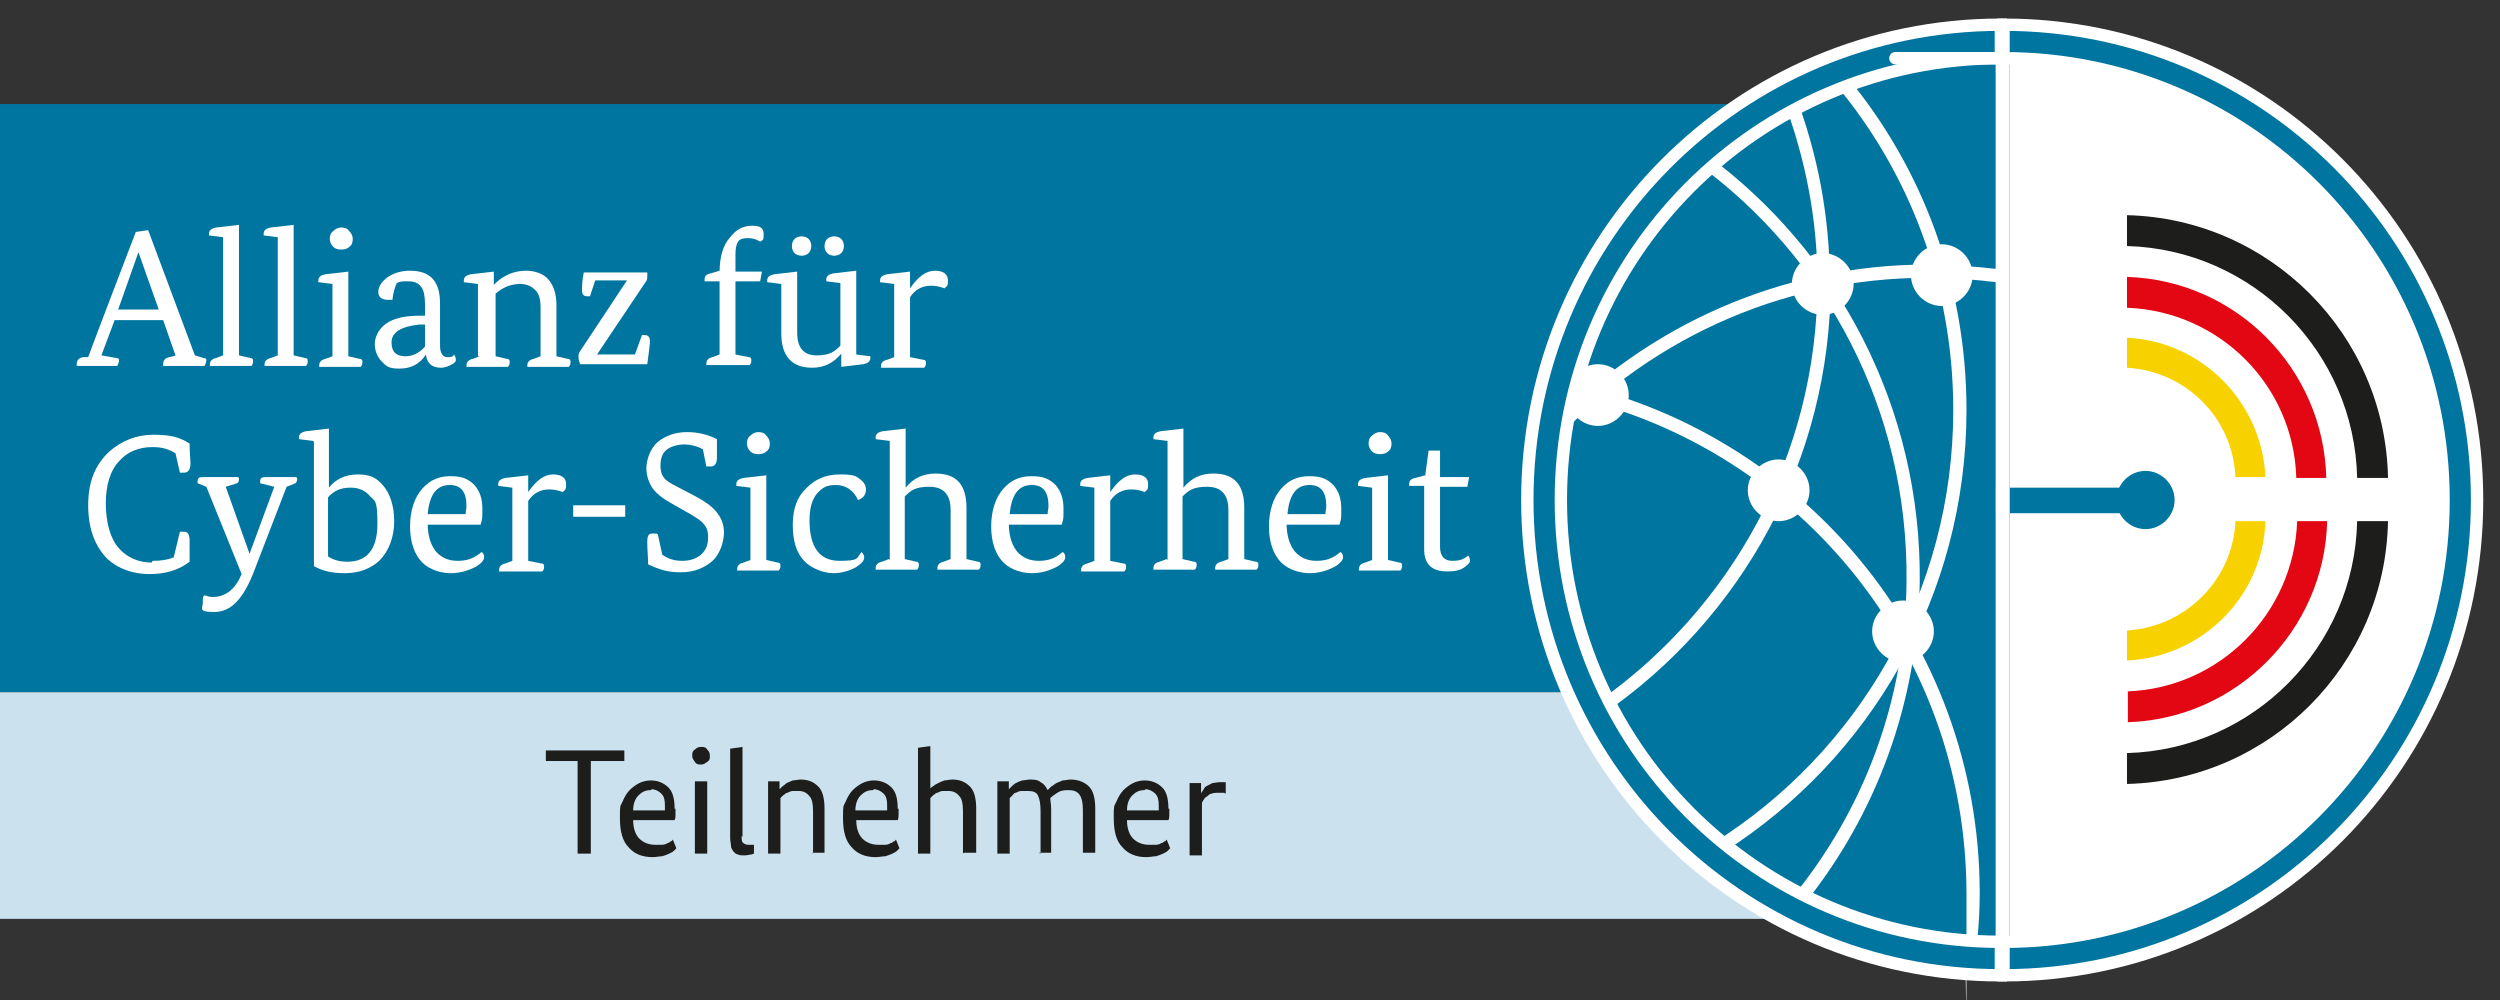 <?xml version="1.0" encoding="UTF-8"?>
<svg id="Ebene_1" xmlns="http://www.w3.org/2000/svg" version="1.1" viewBox="0 0 283.5 113.4">
  <rect x="0" y="0" width="283.5" height="113.4" fill="#333333" stroke="none"/>
  <!-- Generator: Adobe Illustrator 29.2.0, SVG Export Plug-In . SVG Version: 2.1.0 Build 108)  -->
  <defs>
    <style>
      .st0 {
        fill: none;
      }

      .st1 {
        fill: #cce1ee;
      }

      .st2 {
        stroke: #fff;
        stroke-width: 1.4px;
      }

      .st2, .st3 {
        fill: #0075a0;
      }

      .st4 {
        fill: #1d1d1b;
      }

      .st5 {
        fill: #fff;
      }

      .st6 {
        fill: #f8d200;
      }

      .st7 {
        fill: #e30613;
      }
    </style>
  </defs>
  <path class="st5" d="M277.9,57.1c0,27.9-22.3,50.7-50,51.2V5.8c27.7.6,50,23.3,50,51.2Z"/>
  <rect class="st3" y="11.8" width="217.1" height="66.7"/>
  <rect class="st1" y="78.5" width="220.1" height="25.7"/>
  <g>
    <path class="st5" d="M19.9,40.3l-1.4-4h-5.5l-1.5,4,1.7.3c.2,0,.3.1.3.2s0,.3-.2.7h-4.6c0,0,0-.1,0-.2,0-.4.2-.7.7-.8h.6c0-.1,5.4-14.2,5.4-14.2l1.4-.2,5.3,14.2,1,.3c.2,0,.3.1.3.2s0,.3-.2.7h-4.7c0,0,0-.1,0-.2,0-.4.2-.7.7-.8l.8-.2ZM13.4,35.1h4.6l-2.3-6.5h0l-2.3,6.5Z"/>
    <path class="st5" d="M25.3,40.4v-13.5l-1.6-.2c0,0,0-.1,0-.2,0-.4.3-.6.8-.7l2.6-.3v14.8l1.3.3c.2,0,.3.1.3.3s0,.4-.2.6h-4.7c0,0,0-.1,0-.2,0-.3.2-.6.7-.7l.8-.3Z"/>
    <path class="st5" d="M31.5,40.4v-13.5l-1.6-.2c0,0,0-.1,0-.2,0-.4.3-.6.8-.7l2.6-.3v14.8l1.3.3c.2,0,.3.1.3.3s0,.4-.2.6h-4.7c0,0,0-.1,0-.2,0-.3.2-.6.7-.7l.8-.3Z"/>
    <path class="st5" d="M37.7,40.4v-8.2l-1.6-.2c0,0,0-.1,0-.2,0-.4.3-.6.8-.7l2.6-.3v9.6l1.3.3c.2,0,.3.1.3.3s0,.4-.2.6h-4.7c0,0,0-.1,0-.2,0-.3.2-.6.7-.7l.8-.3ZM37.4,27.1c0-.4.1-.7.4-.9.2-.2.5-.4.9-.4s.7.1.9.4c.2.2.4.5.4.9s-.1.7-.4.9c-.2.2-.5.3-.9.3s-.7-.1-.9-.3c-.2-.2-.4-.5-.4-.9Z"/>
    <path class="st5" d="M48.2,34.7c0-1-.1-1.7-.4-2.1-.3-.5-.8-.7-1.5-.7s-.9,0-1.3.2c-.2.4-.4,1-.5,1.9-.2,0-.4,0-.5,0-.7,0-1.1-.3-1.1-.9s.4-1.2,1.1-1.7c.8-.5,1.6-.7,2.5-.7,2.3,0,3.4,1.2,3.4,3.7v4.8c0,.8.3,1.3.8,1.3s.6,0,.8-.3c.1.2.2.4.2.6s-.1.3-.4.5c-.4.2-.8.4-1.3.4-1,0-1.6-.5-1.7-1.5h0c-.7,1.1-1.7,1.6-3,1.6s-1.5-.3-2-.8c-.5-.5-.8-1.2-.8-2s.5-1.9,1.6-2.5c.9-.5,2.1-.7,3.5-.7h.6v-1.1ZM46,40.4c.8,0,1.6-.4,2.2-1.1v-2.5h-.6c-2.1.2-3.2.9-3.2,2s.5,1.6,1.6,1.6Z"/>
    <path class="st5" d="M54.2,40.4v-8.2l-1.6-.2c0,0,0-.1,0-.2,0-.4.3-.6.8-.7l2.6-.3v1.5c-.1,0,0,0,0,0,.5-.5.9-.8,1.3-1,.7-.4,1.5-.6,2.4-.6s1.9.3,2.5,1c.6.7.9,1.7.9,2.9v5.8l1.3.3c.2,0,.3.1.3.3s0,.4-.2.6h-4.7c0,0,0-.1,0-.2,0-.3.2-.6.7-.7l.8-.3v-5.6c0-.9-.2-1.6-.7-2-.4-.4-1-.6-1.6-.6-1.1,0-2,.4-2.8,1.1v7.1l1.3.3c.2,0,.3.1.3.3s0,.4-.2.6h-4.7c0,0,0-.1,0-.2,0-.3.2-.6.7-.7l.8-.3Z"/>
    <path class="st5" d="M66,33.1c0-.5,0-1.3.2-2.2h7.2c0,.1,0,.3,0,.4,0,.2,0,.5-.2.7l-5.5,8.2h0s4.3,0,4.3,0l.8-2.2c.1,0,.2,0,.3,0,.4,0,.6.2.6.7s-.1,1-.3,2.6h-7.6c-.1-.2-.2-.5-.2-.8s0-.4.2-.7l5.3-8h0s-3.6,0-3.6,0l-.6,1.8c-.1,0-.2,0-.3,0-.4,0-.6-.2-.6-.7Z"/>
    <path class="st5" d="M81.6,30.9h0c0-1.8.4-3.1,1.2-4,.7-.9,1.5-1.3,2.5-1.3s1.3.3,1.3,1-.1.6-.4.8c-.5-.3-.9-.4-1.4-.4s-.9.1-1.1.4c-.2.3-.3.8-.3,1.4v2h3l-.2,1.1h-2.8v8.3l1.5.3c.2,0,.3.1.3.3s0,.4-.2.6h-4.9c0,0,0-.1,0-.2,0-.3.2-.6.7-.7l.8-.3v-8.3h-1.7c0,0,0-.1,0-.2,0-.4.2-.6.7-.7l1-.3Z"/>
    <path class="st5" d="M88.6,32.2l-1.6-.2c0,0,0-.1,0-.2,0-.4.3-.6.8-.7l2.6-.3v6.9c0,1.7.7,2.6,2.2,2.6s2-.4,2.7-1.1v-7.1l-1.6-.2c0,0,0-.1,0-.2,0-.4.3-.6.8-.7l2.6-.3v9.5l1.6.2c0,0,0,.1,0,.2,0,.4-.3.6-.8.7l-2.5.3v-1.5h0c-.9,1.1-2,1.6-3.3,1.6-2.3,0-3.5-1.3-3.5-3.9v-5.7ZM90.9,29c-.3,0-.6-.1-.8-.3-.2-.2-.3-.5-.3-.8s.1-.6.3-.8c.2-.2.5-.3.8-.3s.6.1.8.3c.2.2.3.5.3.8s-.1.6-.3.8c-.2.2-.5.3-.8.3ZM94.6,29c-.3,0-.6-.1-.8-.3-.2-.2-.3-.5-.3-.8s.1-.6.3-.8c.2-.2.5-.3.8-.3s.6.1.8.3c.2.2.3.5.3.8s-.1.6-.3.8c-.2.2-.5.3-.8.3Z"/>
    <path class="st5" d="M101.4,40.4v-8.2l-1.6-.2c0,0,0-.1,0-.2,0-.4.3-.6.8-.7l2.6-.3v1.9c-.1,0,0,0,0,0,.9-1.3,1.8-2,2.8-2s1.5.4,1.5,1.1-.1.6-.4.9c-.5-.2-1-.3-1.5-.3-1,0-1.8.4-2.4,1.3v6.8l1.5.3c.2,0,.3.1.3.3s0,.4-.2.6h-4.9c0,0,0-.1,0-.2,0-.3.2-.6.7-.7l.8-.3Z"/>
    <path class="st5" d="M17.3,63.6c.9,0,1.7-.1,2.4-.4l.7-2.9c.1,0,.3,0,.5,0,.4,0,.6.3.6,1v2.4c-1.3,1-2.8,1.4-4.6,1.4s-3.5-.6-4.7-1.7c-1.4-1.4-2.2-3.4-2.2-6.1s.8-4.6,2.4-6.1c1.4-1.2,3-1.9,5-1.9s3,.3,4.1,1c0,1.1.1,1.8.1,2.3s-.2,1-.7,1-.3,0-.5,0l-.5-2.2c-.8-.5-1.6-.7-2.6-.7-1.5,0-2.8.5-3.7,1.5-1.1,1.1-1.6,2.8-1.6,4.9s.5,4,1.5,5.1c.9,1,2.2,1.6,3.7,1.6Z"/>
    <path class="st5" d="M26.8,54.1c.2,0,.3,0,.3.2s0,.3-.2.5l-1.3.4,2.7,7.6h0l2.8-7.6-1.6-.4c0,0,0-.1,0-.2,0-.4.2-.5.6-.5h3.3c.2,0,.3,0,.3.2s0,.3-.2.5l-1,.4-3.7,9.6c-1.2,3.1-2.6,4.6-4.5,4.6s-1.3-.4-1.3-1.1,0-.6.2-.8c.3.1.6.2.9.2,1.5,0,2.6-.9,3.3-2.6l-4-9.9-1-.4c0,0,0-.1,0-.2,0-.4.2-.5.6-.5h3.6Z"/>
    <path class="st5" d="M35.5,50l-1.6-.2c0,0,0-.1,0-.2,0-.4.3-.6.8-.7l2.6-.3v6.7h0c.8-1,1.9-1.5,3.3-1.5s2.1.4,2.8,1.2c.8.9,1.3,2.3,1.3,4.1s-.6,3.4-1.7,4.5c-1,.9-2.3,1.4-3.9,1.4s-2.6-.3-3.5-.8v-14.1ZM39.7,55.3c-1.1,0-1.9.4-2.5,1.1v6.7c.6.4,1.3.6,2.2.6,2.2,0,3.4-1.4,3.4-4.3s-.3-2.5-.9-3.2c-.5-.6-1.3-.9-2.1-.9Z"/>
    <path class="st5" d="M48.5,59.3c0,1.4.3,2.4.9,3.2.6.7,1.4,1.1,2.5,1.1s1.9-.3,2.7-1c.2.1.3.3.3.6,0,.3-.3.7-1,1.1-.8.4-1.7.7-2.8.7s-2.4-.4-3.2-1.2c-.9-.9-1.4-2.3-1.4-4.1s.5-3.3,1.4-4.3c.9-1,1.9-1.4,3.2-1.4s2,.3,2.7,1c.6.7.9,1.5.9,2.7s0,1.1-.2,1.8h-6.1ZM51,55c-1.5,0-2.3,1.1-2.5,3.3h4.3c0-.3.1-.6.1-.9,0-1.6-.6-2.4-1.9-2.4Z"/>
    <path class="st5" d="M58.1,63.5v-8.2l-1.6-.2c0,0,0-.1,0-.2,0-.4.3-.6.8-.7l2.6-.3v1.9c-.1,0,0,0,0,0,.9-1.3,1.8-2,2.8-2s1.5.4,1.5,1.1-.1.6-.4.9c-.5-.2-1-.3-1.5-.3-1,0-1.8.4-2.4,1.3v6.8l1.5.3c.2,0,.3.1.3.3s0,.4-.2.6h-4.9c0,0,0-.1,0-.2,0-.3.2-.6.7-.7l.8-.3Z"/>
    <path class="st5" d="M70.9,58.6h-5.9v-1.3h5.9v1.3Z"/>
    <path class="st5" d="M79.8,51c-.7-.4-1.5-.6-2.2-.6s-1.5.2-2,.6c-.5.4-.7,1-.7,1.8s.2,1.2.6,1.6c.2.2.7.5,1.3.8l2.1,1.1c1.1.6,1.8,1.1,2.3,1.7.6.7.9,1.5.9,2.4s-.4,2.4-1.3,3.2c-.9.8-2.1,1.3-3.6,1.3s-2.4-.3-3.7-.9c0-.8-.1-1.6-.1-2.5s.2-1,.7-1,.3,0,.5.1l.5,2.3c.7.5,1.4.7,2.3.7s1.7-.3,2.2-.8c.5-.5.7-1.1.7-1.9s-.2-1.2-.7-1.7c-.3-.3-1.1-.8-2.2-1.4l-1.4-.8c-.9-.5-1.5-1-1.9-1.5-.5-.7-.8-1.5-.8-2.4s.4-2.2,1.3-3c.9-.7,2-1.1,3.3-1.1s2.4.3,3.4.8c0,1.1,0,1.8,0,2.1,0,.6-.2,1-.7,1s-.3,0-.5,0l-.4-2Z"/>
    <path class="st5" d="M85.1,63.5v-8.2l-1.6-.2c0,0,0-.1,0-.2,0-.4.3-.6.8-.7l2.6-.3v9.6l1.3.3c.2,0,.3.1.3.3s0,.4-.2.6h-4.7c0,0,0-.1,0-.2,0-.3.2-.6.7-.7l.8-.3ZM84.7,50.3c0-.4.1-.7.4-.9.2-.2.5-.4.9-.4s.7.1.9.4c.2.2.4.5.4.9s-.1.7-.4.9c-.2.2-.5.3-.9.3s-.7-.1-.9-.3-.4-.5-.4-.9Z"/>
    <path class="st5" d="M97.7,62.6c.2.2.3.4.3.6,0,.4-.3.7-.9,1.1-.7.4-1.6.7-2.6.7s-2.5-.5-3.3-1.4c-.9-.9-1.3-2.3-1.3-4.1s.5-3.2,1.6-4.2c1-1,2.2-1.5,3.8-1.5s1.8.2,2.3.6c.4.3.6.7.6,1.1,0,.6-.3,1-.9,1.2-.5-1.1-1.4-1.7-2.5-1.7s-1.5.3-2.1.9c-.6.7-.9,1.7-.9,3.1,0,3,1.1,4.6,3.4,4.6s1.9-.3,2.5-1Z"/>
    <path class="st5" d="M100.9,63.5v-13.5l-1.6-.2c0,0,0-.1,0-.2,0-.4.3-.6.8-.7l2.6-.3v6.7h0c.9-1.1,2-1.6,3.4-1.6,2.4,0,3.5,1.3,3.5,3.9v5.8l1.3.3c.2,0,.3.1.3.3s0,.4-.2.6h-4.7c0,0,0-.1,0-.2,0-.3.2-.6.7-.7l.8-.3v-5.6c0-1.7-.8-2.6-2.4-2.6s-2.1.4-2.8,1.1v7.1l1.3.3c.2,0,.3.1.3.3s0,.4-.2.6h-4.7c0,0,0-.1,0-.2,0-.3.2-.6.7-.7l.8-.3Z"/>
    <path class="st5" d="M114.4,59.3c0,1.4.3,2.4.9,3.2.6.7,1.4,1.1,2.5,1.1s1.9-.3,2.7-1c.2.1.3.3.3.6,0,.3-.3.7-1,1.1-.8.4-1.7.7-2.8.7s-2.4-.4-3.2-1.2c-.9-.9-1.4-2.3-1.4-4.1s.5-3.3,1.4-4.3c.9-1,1.9-1.4,3.2-1.4s2,.3,2.7,1c.6.7.9,1.5.9,2.7s0,1.1-.2,1.8h-6.1ZM117,55c-1.5,0-2.3,1.1-2.5,3.3h4.3c0-.3.1-.6.1-.9,0-1.6-.6-2.4-1.9-2.4Z"/>
    <path class="st5" d="M124.1,63.5v-8.2l-1.6-.2c0,0,0-.1,0-.2,0-.4.3-.6.8-.7l2.6-.3v1.9c-.1,0,0,0,0,0,.9-1.3,1.8-2,2.8-2s1.5.4,1.5,1.1-.1.6-.4.9c-.5-.2-1-.3-1.5-.3-1,0-1.8.4-2.4,1.3v6.8l1.5.3c.2,0,.3.1.3.3s0,.4-.2.6h-4.9c0,0,0-.1,0-.2,0-.3.2-.6.7-.7l.8-.3Z"/>
    <path class="st5" d="M132.4,63.5v-13.5l-1.6-.2c0,0,0-.1,0-.2,0-.4.3-.6.8-.7l2.6-.3v6.7h0c.9-1.1,2-1.6,3.4-1.6,2.4,0,3.5,1.3,3.5,3.9v5.8l1.3.3c.2,0,.3.1.3.3s0,.4-.2.6h-4.7c0,0,0-.1,0-.2,0-.3.2-.6.7-.7l.8-.3v-5.6c0-1.7-.8-2.6-2.4-2.6s-2.1.4-2.8,1.1v7.1l1.3.3c.2,0,.3.1.3.3s0,.4-.2.6h-4.7c0,0,0-.1,0-.2,0-.3.2-.6.7-.7l.8-.3Z"/>
    <path class="st5" d="M145.9,59.3c0,1.4.3,2.4.9,3.2.6.7,1.4,1.1,2.5,1.1s1.9-.3,2.7-1c.2.1.3.3.3.6,0,.3-.3.7-1,1.1-.8.4-1.7.7-2.8.7s-2.4-.4-3.2-1.2c-.9-.9-1.4-2.3-1.4-4.1s.5-3.3,1.4-4.3c.9-1,1.9-1.4,3.2-1.4s2,.3,2.7,1c.6.7.9,1.5.9,2.7s0,1.1-.2,1.8h-6.1ZM148.5,55c-1.5,0-2.3,1.1-2.5,3.3h4.3c0-.3.1-.6.1-.9,0-1.6-.6-2.4-1.9-2.4Z"/>
    <path class="st5" d="M155.6,63.5v-8.2l-1.6-.2c0,0,0-.1,0-.2,0-.4.3-.6.8-.7l2.6-.3v9.6l1.3.3c.2,0,.3.1.3.3s0,.4-.2.6h-4.7c0,0,0-.1,0-.2,0-.3.2-.6.7-.7l.8-.3ZM155.2,50.3c0-.4.1-.7.4-.9.2-.2.5-.4.9-.4s.7.1.9.4c.2.2.4.5.4.9s-.1.7-.4.9c-.2.2-.5.3-.9.3s-.7-.1-.9-.3c-.2-.2-.4-.5-.4-.9Z"/>
    <path class="st5" d="M161.6,54.1l.4-3h1.3v3h3.3l-.2,1.1h-3.1v6.8c0,1.1.5,1.6,1.4,1.6s1.3-.2,1.8-.6c.1.1.2.4.2.6s-.2.4-.6.7c-.5.4-1.2.5-2,.5-1.7,0-2.6-.8-2.6-2.5v-7.2h-1.7c0,0,0-.1,0-.2,0-.4.2-.6.7-.7l1.1-.3Z"/>
  </g>
  <g>
    <path class="st4" d="M70.6,86.3h-3.6v10.5h-1.5v-10.5h-3.6v-1.2h8.9v1.2Z"/>
    <path class="st4" d="M76.6,91.7c0,.3,0,.5,0,.7s0,.4-.1.6h-4.7c0,1,.3,1.7.7,2.1.4.4,1,.7,1.8.7s.6,0,.8,0,.5-.1.6-.2c.2,0,.3-.2.4-.2.1,0,.2-.2.2-.2l.4,1c0,0-.2.2-.3.3-.1.1-.3.2-.5.3-.2.1-.5.2-.8.3-.3,0-.7.1-1.1.1-1.2,0-2.1-.4-2.7-1.1-.7-.7-1-1.8-1-3.3s0-1.3.3-1.9c.2-.5.5-1,.8-1.3.3-.3.7-.6,1.1-.8.4-.2.9-.3,1.3-.3.8,0,1.5.3,2,.8s.7,1.3.7,2.4ZM73.8,89.6c-.6,0-1,.2-1.4.6-.4.4-.6,1-.6,1.7h3.6c0-.1,0-.2,0-.3v-.3c0-.6-.1-1-.4-1.3-.3-.3-.7-.5-1.1-.5Z"/>
    <path class="st4" d="M80.5,85.7c0,.3,0,.5-.3.7s-.4.3-.7.3-.5,0-.7-.3-.3-.4-.3-.7,0-.5.3-.7c.2-.2.4-.3.7-.3s.5,0,.7.3c.2.2.3.4.3.7ZM80.2,96.8h-1.4v-8.2h1.4v8.2Z"/>
    <path class="st4" d="M84.1,94.8c0,.4,0,.7.2.8.1.1.3.2.6.2s.3,0,.4,0c0,0,.2,0,.2,0v1s0,0-.3.1c-.2,0-.4.1-.8.1s-.5,0-.7-.1c-.2,0-.4-.2-.5-.3-.1-.2-.3-.4-.3-.6,0-.3-.1-.6-.1-1v-10.1l1.4-.2v10.2Z"/>
    <path class="st4" d="M92.2,96.8v-4.8c0-.8-.1-1.4-.4-1.7-.3-.4-.7-.6-1.2-.6s-.5,0-.7,0c-.2,0-.4.1-.6.2-.2,0-.3.2-.5.3-.1.1-.2.2-.3.3v6.3h-1.4v-8.2h1.3v.9h0c0,0,.2-.2.3-.3.1-.1.3-.2.5-.4.2-.1.5-.2.7-.3.3,0,.6-.1.9-.1.9,0,1.5.3,2,.8.5.5.7,1.4.7,2.5v5h-1.4Z"/>
    <path class="st4" d="M101.9,91.7c0,.3,0,.5,0,.7s0,.4-.1.6h-4.7c0,1,.3,1.7.7,2.1.4.4,1,.7,1.8.7s.6,0,.8,0c.2,0,.5-.1.6-.2.2,0,.3-.2.4-.2.1,0,.2-.2.2-.2l.4,1c0,0-.2.2-.3.3-.1.1-.3.2-.5.3-.2.1-.5.2-.8.3-.3,0-.7.1-1.1.1-1.2,0-2.1-.4-2.7-1.1-.7-.7-1-1.8-1-3.3s0-1.3.3-1.9c.2-.5.5-1,.8-1.3.3-.3.7-.6,1.1-.8.4-.2.9-.3,1.3-.3.8,0,1.5.3,2,.8.5.5.7,1.3.7,2.4ZM99,89.6c-.6,0-1,.2-1.4.6-.4.4-.6,1-.6,1.7h3.6c0-.1,0-.2,0-.3v-.3c0-.6-.1-1-.4-1.3-.3-.3-.7-.5-1.1-.5Z"/>
    <path class="st4" d="M109.2,96.8v-4.8c0-.8-.1-1.4-.4-1.7-.3-.4-.7-.6-1.2-.6s-.5,0-.7,0c-.2,0-.4.1-.6.2-.2,0-.3.2-.5.3-.1.1-.2.2-.3.3v6.3h-1.4v-12l1.4-.2v4.8h0c.1-.1.2-.2.4-.3.1-.1.3-.2.5-.3.2-.1.4-.2.7-.3.3,0,.5-.1.9-.1.9,0,1.5.3,2,.8.5.5.7,1.4.7,2.5v5h-1.4Z"/>
    <path class="st4" d="M118,96.8v-4.8c0-.8-.1-1.4-.3-1.8-.2-.4-.6-.5-1.1-.5s-.6,0-.8,0c-.2,0-.4.1-.6.2-.2,0-.3.2-.4.3-.1.1-.2.2-.3.3v6.3h-1.4v-8.2h1.3v.9h0c0,0,.2-.2.3-.3.1-.1.3-.3.5-.4.2-.1.4-.2.7-.3.3,0,.6-.1.9-.1s.9,0,1.2.3c.4.2.6.5.8.9.1-.1.2-.2.4-.4.2-.1.4-.3.6-.4.2-.1.5-.2.7-.3.3,0,.6-.1.9-.1.9,0,1.6.3,2.1.8.5.5.7,1.4.7,2.5v5h-1.4v-4.8c0-.8-.1-1.4-.4-1.8-.3-.4-.7-.5-1.3-.5s-.9.1-1.2.3c-.3.2-.6.4-.8.6,0,.3.1.7.1,1.2v5h-1.4Z"/>
    <path class="st4" d="M132.6,91.7c0,.3,0,.5,0,.7,0,.2,0,.4-.1.6h-4.7c0,1,.3,1.7.7,2.1.4.4,1,.7,1.8.7s.6,0,.8,0c.2,0,.5-.1.6-.2.2,0,.3-.2.4-.2.1,0,.2-.2.2-.2l.4,1c0,0-.2.2-.3.3s-.3.2-.5.3c-.2.1-.5.2-.8.3-.3,0-.7.1-1.1.1-1.2,0-2.1-.4-2.7-1.1-.7-.7-1-1.8-1-3.3s0-1.3.3-1.9c.2-.5.5-1,.8-1.3.3-.3.7-.6,1.1-.8.4-.2.9-.3,1.3-.3.8,0,1.5.3,2,.8s.7,1.3.7,2.4ZM129.8,89.6c-.6,0-1,.2-1.4.6-.4.4-.6,1-.6,1.7h3.6c0-.1,0-.2,0-.3v-.3c0-.6-.1-1-.4-1.3-.3-.3-.7-.5-1.1-.5Z"/>
    <path class="st4" d="M138.8,89.9c0,0-.1,0-.2,0-.1,0-.3,0-.5,0s-.5,0-.7.1c-.2,0-.4.2-.5.3-.2.1-.3.2-.4.4-.1.1-.2.3-.2.4v5.9h-1.4v-8.2h1.3v1.2h0c0-.1.2-.3.3-.5.1-.2.2-.3.4-.4.2-.1.4-.2.6-.3.2,0,.5-.1.8-.1s.3,0,.4,0c.1,0,.2,0,.3,0v1.3Z"/>
  </g>
  <polygon class="st3" points="244.2 58.2 244.2 55.3 220.1 55.3 220.1 58.2 244.2 58.2 244.2 58.2"/>
  <path class="st3" d="M176.3,56.8c0,27.9,22.3,50.7,50,51.2V5.6c-27.7.6-50,23.3-50,51.2Z"/>
  <path class="st5" d="M223,46.5c0-14.3-5-27.4-13.4-37.6-.5.2-1,.4-1.5.6,8.4,10,13.4,22.9,13.4,37,0,20.7-10.9,38.9-27.2,49.1.4.3.8.7,1.2,1,16.5-10.5,27.5-29,27.5-50.1Z"/>
  <path class="st5" d="M207.5,32c0-7.5-1.4-14.6-3.9-21.2-.4.2-.9.4-1.3.7,2.4,6.4,3.8,13.3,3.8,20.5,0,19.7-9.9,37.1-24.9,47.6.2.4.5.9.7,1.3,15.5-10.7,25.7-28.6,25.7-48.9Z"/>
  <path class="st5" d="M218.6,31.5c2.7,0,5.3.2,7.8.5v-1.5c-2.6-.3-5.2-.5-7.8-.5-16.7,0-31.8,7-42.6,18.2-.1.8-.2,1.7-.3,2.5,10.6-11.8,25.9-19.2,42.9-19.2Z"/>
  <path class="st5" d="M177.1,43.3c-.1.5-.2,1-.3,1.4,26.4,5.3,46.2,28.7,46.2,56.7s0,3.6-.3,5.4c.5,0,1,0,1.5,0,.2-1.8.3-3.6.3-5.5,0-28.7-20.3-52.6-47.4-58.1Z"/>
  <path class="st5" d="M193.6,17.5c-.4.3-.8.6-1.2,1,14.6,10.6,24,27.9,23.8,47.4-.1,13.6-4.9,26-12.9,35.8.5.2.9.4,1.4.7,8-10,12.8-22.6,13-36.4.2-19.8-9.3-37.5-24.1-48.4Z"/>
  <path class="st5" d="M206.7,28.7c-1.9,0-3.5,1.6-3.5,3.5s1.6,3.5,3.5,3.5,3.5-1.6,3.5-3.5-1.6-3.5-3.5-3.5Z"/>
  <path class="st5" d="M201.7,52.1c-1.9,0-3.5,1.6-3.5,3.5s1.6,3.5,3.5,3.5,3.5-1.6,3.5-3.5-1.6-3.5-3.5-3.5Z"/>
  <path class="st5" d="M181.2,41.3c-1.9,0-3.5,1.6-3.5,3.5s1.6,3.5,3.5,3.5,3.5-1.6,3.5-3.5-1.6-3.5-3.5-3.5Z"/>
  <path class="st0" d="M179.4,56.1c0,25.9,20.9,46.8,46.7,46.8s.2,0,.3,0V9.2c-.1,0-.2,0-.3,0-25.8,0-46.7,21-46.7,46.8Z"/>
  <path class="st5" d="M215.8,68.1c-1.9,0-3.5,1.6-3.5,3.5s1.6,3.5,3.5,3.5,3.5-1.6,3.5-3.5-1.6-3.5-3.5-3.5Z"/>
  <path class="st5" d="M226.3,6.2v100.5c.5,0,1,0,1.6,0V6.2c-.5,0-1,0-1.6,0Z"/>
  <path class="st2" d="M226.9,106.8c-27.6,0-49.9-22.4-49.9-50.1S199.3,6.6,226.9,6.6s0,0,0,0v-3.8s0,0,0,0c-29.7,0-53.7,24.1-53.7,53.9s24,53.9,53.7,53.9h0v-3.8h0Z"/>
  <path class="st2" d="M227.2,106.8c27.6,0,49.9-22.4,49.9-50.1S254.8,6.6,227.2,6.6s0,0,0,0v-3.8s0,0,0,0c29.7,0,53.7,24.1,53.7,53.9s-24,53.9-53.7,53.9h0v-3.8h0Z"/>
  <path class="st5" d="M220.2,27.7c-1.9,0-3.5,1.6-3.5,3.5s1.6,3.5,3.5,3.5,3.5-1.6,3.5-3.5-1.6-3.5-3.5-3.5Z"/>
  <path class="st4" d="M270.8,54.2h-3.5c-.3-14.3-11.8-25.9-26.1-26.3v-3.5c16.2.4,29.3,13.5,29.6,29.8h0Z"/>
  <path class="st7" d="M263.9,54.2h-3.5c-.3-10.5-8.7-18.9-19.2-19.3v-3.5c12.4.4,22.3,10.4,22.6,22.8h0Z"/>
  <path class="st6" d="M241.2,41.7v-3.4c8.5.4,15.3,7.3,15.7,15.8h-3.4c-.3-6.7-5.6-12-12.3-12.4h0Z"/>
  <path class="st4" d="M270.8,59.1c-.3,16.3-13.4,29.4-29.6,29.8v-3.5c14.3-.4,25.8-12,26.1-26.3h3.5Z"/>
  <path class="st7" d="M263.9,59.1c-.3,12.4-10.3,22.4-22.6,22.8v-3.5c10.4-.4,18.8-8.8,19.2-19.3h3.5Z"/>
  <path class="st6" d="M241.2,71.5c6.6-.4,12-5.7,12.3-12.4h3.4c-.3,8.6-7.2,15.4-15.7,15.8v-3.4h0Z"/>
  <path class="st3" d="M246.6,56.7c0,1.8-1.5,3.3-3.3,3.3s-3.3-1.5-3.3-3.3,1.5-3.3,3.3-3.3,3.3,1.5,3.3,3.3Z"/>
</svg>